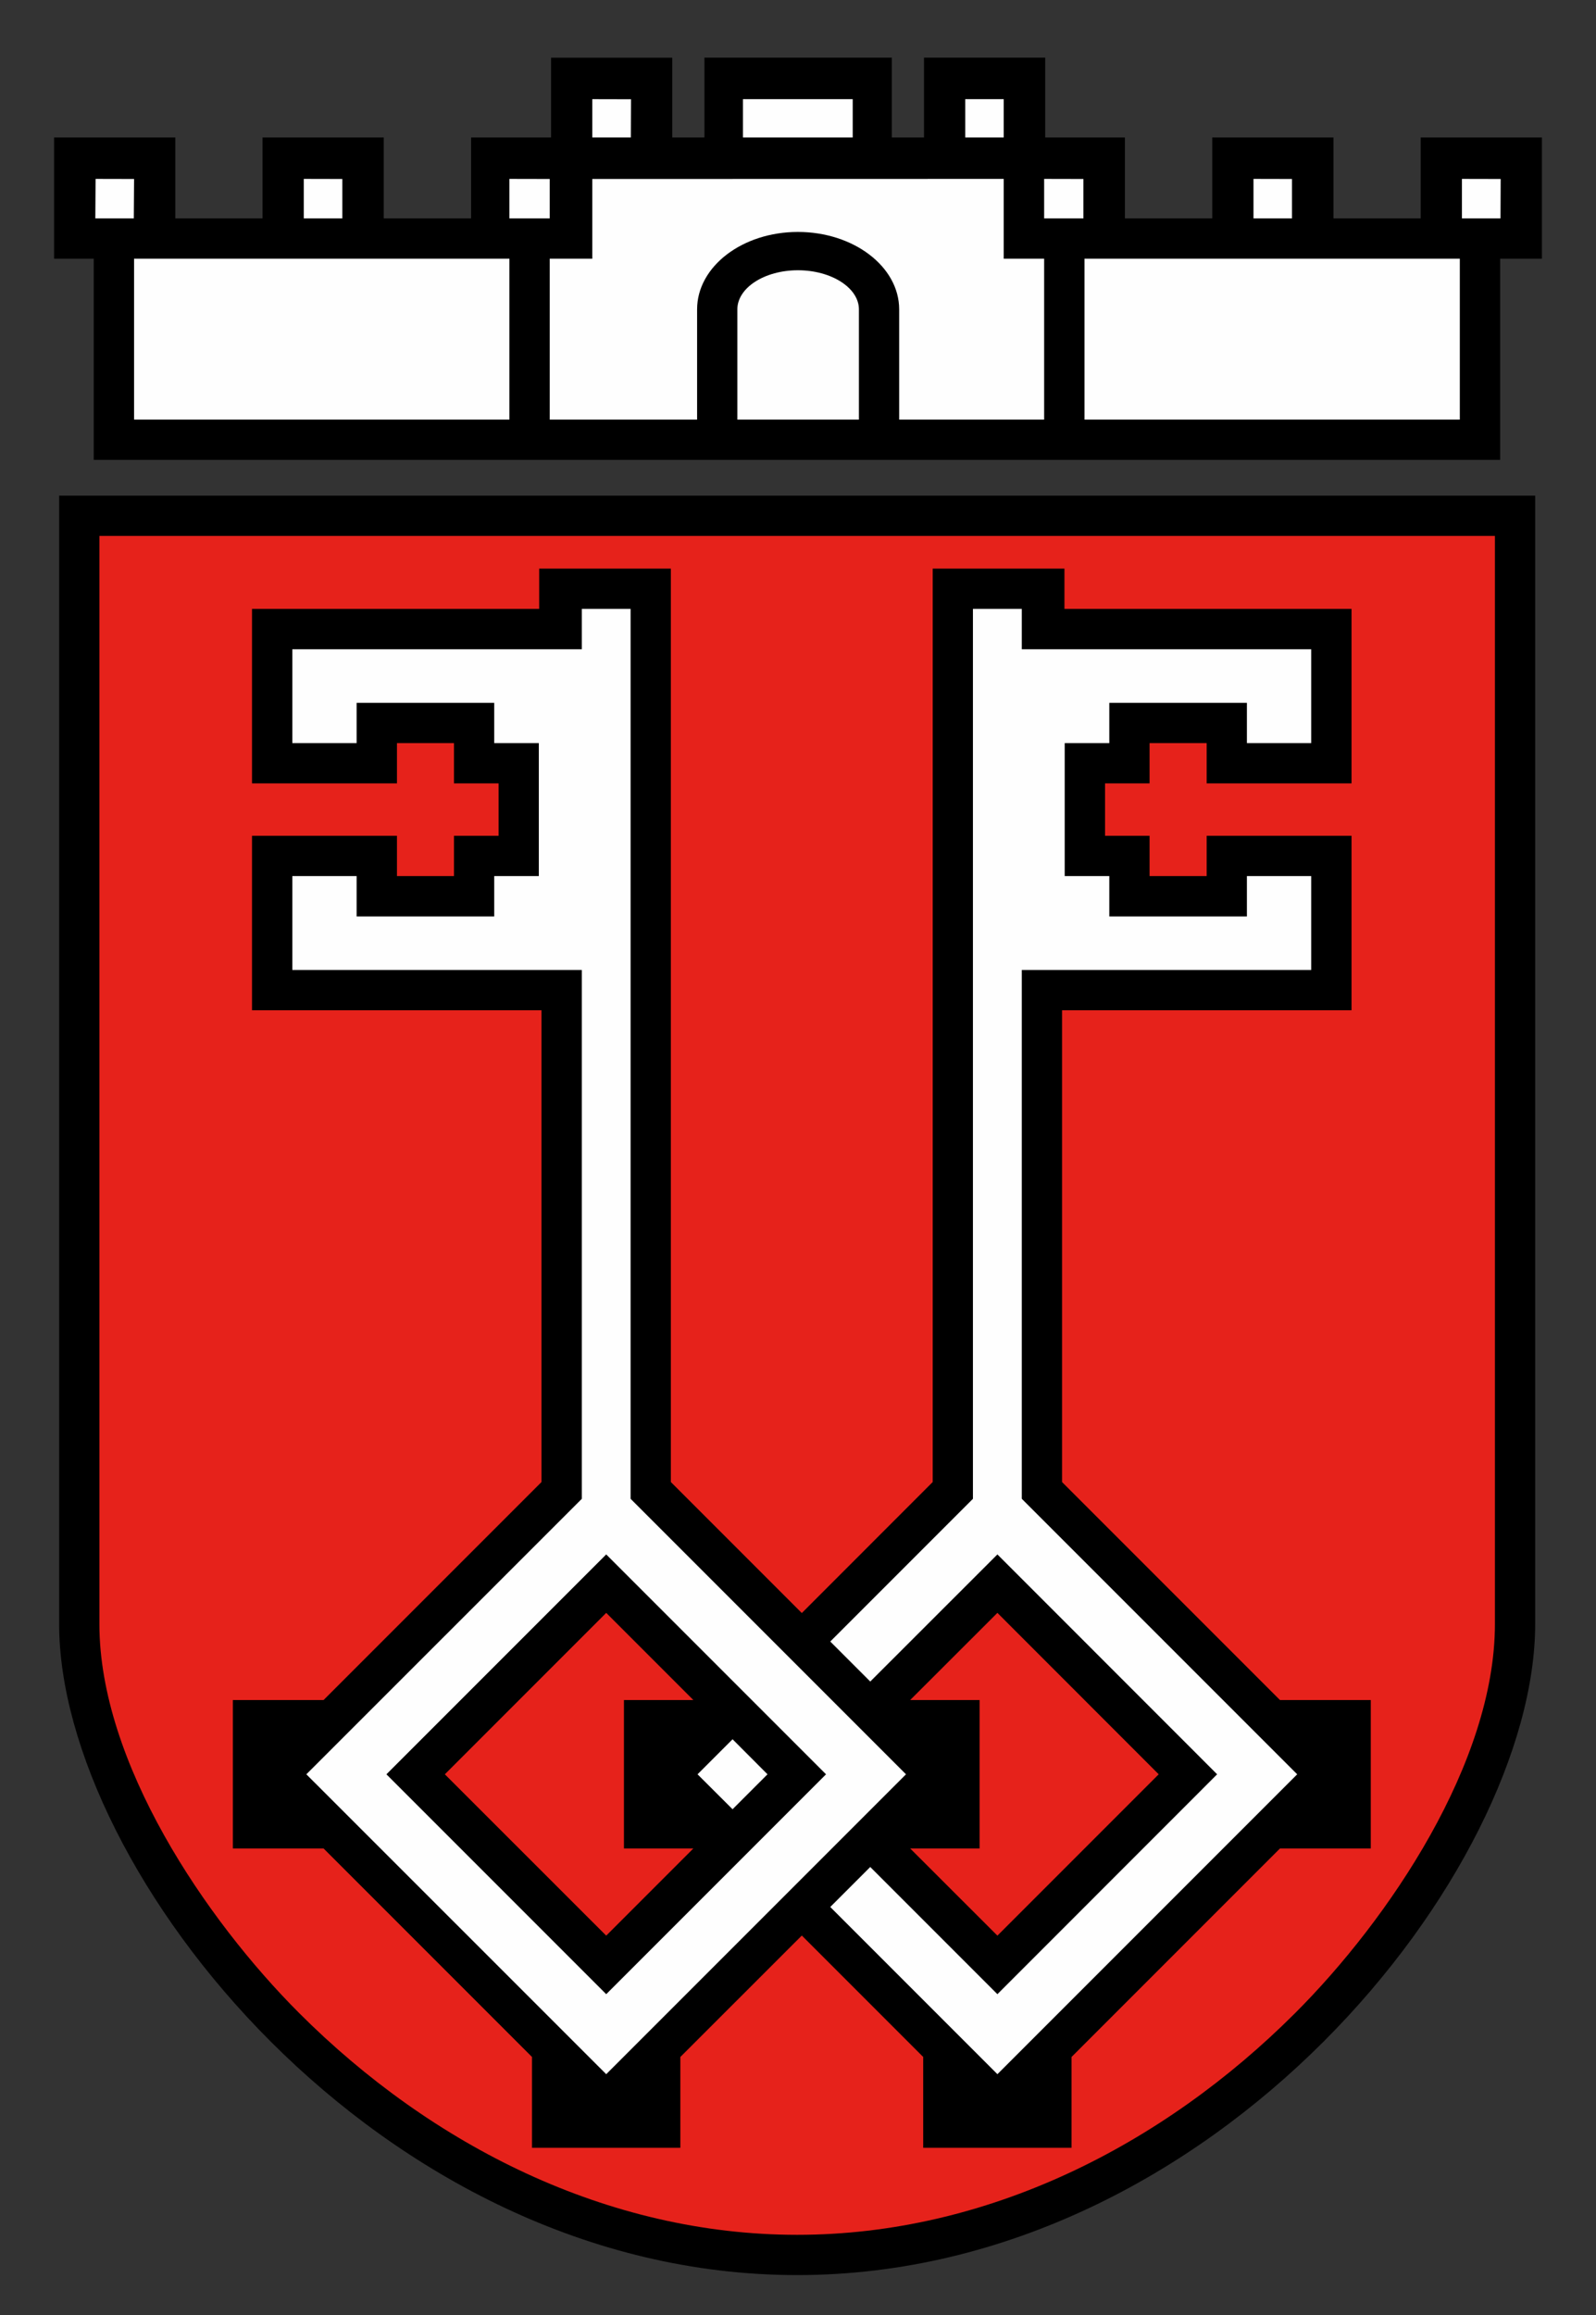 <?xml version="1.0" encoding="UTF-8"?>
<!DOCTYPE svg PUBLIC "-//W3C//DTD SVG 1.0//EN" "http://www.w3.org/TR/2001/REC-SVG-20010904/DTD/svg10.dtd">
<!-- Creator: CorelDRAW X6 -->
<svg xmlns="http://www.w3.org/2000/svg" xml:space="preserve" width="540" height="783" version="1.0" style="shape-rendering:geometricPrecision; text-rendering:geometricPrecision; image-rendering:optimizeQuality; fill-rule:evenodd; clip-rule:evenodd"
viewBox="1500 1700 18000 26100"
 xmlns:xlink="http://www.w3.org/1999/xlink">
 <rect x="1500" y="1700" width="18000" height="26100" fill="#333333" stroke="none"/>
 <defs>
  <style type="text/css">
   <![CDATA[
    .fil2 {fill:#FEFEFE}
    .fil0 {fill:black}
    .fil1 {fill:#E6221B}
   ]]>
  </style>
 </defs>
 <g id="Ebene_x0020_1">
  <path class="fil0" d="M2167 7288l16647 0 0 12722c0,2774 -3596,7340 -8323,7340 -4728,0 -8324,-4566 -8324,-7340l0 -12722z"/>
  <path class="fil1" d="M2621 7742l0 12268c0,1558 1194,3328 2256,4389 1493,1491 3474,2497 5614,2497 2139,0 4120,-1006 5613,-2497 1063,-1061 2256,-2831 2256,-4389l0 -12268 -15739 0z"/>
  <path class="fil0" d="M9066 18409l1477 1477 1476 -1477 0 -10298 1486 0 0 454c1079,0 2159,0 3238,0 0,656 0,1312 0,1967l-1634 0 0 -454 -644 0 0 454 -502 0 0 591 502 0 0 454 644 0 0 -454 1634 0c0,656 0,1311 0,1967l-3265 0 0 5319 2458 2458 1024 0 0 1673 -1024 0 -2351 2351 0 1024 -1673 0 0 -1024 -1369 -1369 -1370 1369 0 1024 -1673 0 0 -1024 -2351 -2351 -1023 0 0 -1673 1023 0 2458 -2458 0 -5319 -3265 0c0,-656 0,-1311 0,-1967l1635 0 0 454 643 0 0 -454 503 0 0 -591 -503 0 0 -454 -643 0 0 454 -1635 0c0,-655 0,-1311 0,-1967 1080,0 2159,0 3239,0l0 -454 1485 0 0 454 0 9844zm2699 4131l984 983 1819 -1819 -1819 -1820 -984 983 783 0 0 1673 -783 0zm-2445 -1673l-783 0 0 1673 783 0 -983 983 -1820 -1819 1820 -1820 983 983z"/>
  <path class="fil0" d="M18419 6885l0 -2268 471 0 0 -1367 -1367 0 0 912 -984 0 0 -912 -1367 0 0 912 -985 0 0 -912 -899 0 0 -900 -1367 0 0 900 -363 0 0 -900 -2113 0 0 900 -363 0 0 -899 -1367 0 0 899 -902 0 0 912 -985 0 0 -912 -1367 0 0 912 -984 0 0 -912 -1367 0 0 1367 447 0 0 2268c5287,0 10574,0 15862,0z"/>
  <path class="fil2" d="M8062 18598l-3107 3106 3382 3381 3381 -3381 -3106 -3106 0 -10033 -550 0 0 455 -3265 0 0 1058 725 0 0 -454 1552 0 0 454 503 0 0 454 0 591 0 454 -503 0 0 455 -1552 0 0 -455 -725 0 0 1059 3265 0 0 454 0 5508zm275 5585l-2479 -2479 2479 -2479 2479 2479 -2479 2479z"/>
  <path class="fil2" d="M12749 24183l-1434 -1434 -451 451 1885 1885 3381 -3381 -3106 -3106 0 0 0 -5962 3264 0 0 -1059 -725 0 0 455 -1552 0 0 -455 -503 0c0,-500 0,-999 0,-1499l503 0 0 -454 1552 0 0 454 725 0 0 -1058 -3264 0 0 -455 -551 0 0 10033 -1609 1609 451 451 1434 -1433 2478 2479 -2478 2479z"/>
  <polygon class="fil2" points="9762,22098 9367,21704 9762,21309 10156,21704 "/>
  <polygon class="fil2" points="9879,3250 11117,3250 11117,2818 9879,2818 "/>
  <polygon class="fil2" points="2575,4162 3009,4162 3012,3718 2578,3717 "/>
  <polygon class="fil2" points="4926,4162 5361,4162 5361,3718 4926,3717 "/>
  <polygon class="fil2" points="13276,4162 13719,4162 13719,3718 13276,3717 "/>
  <polygon class="fil2" points="15637,4162 16071,4162 16071,3718 15637,3717 "/>
  <polygon class="fil2" points="17988,4162 18423,4162 18425,3718 17988,3717 "/>
  <path class="fil2" d="M13731 4617c1411,0 2822,0 4233,0l0 1814 -4233 0 0 -1814z"/>
  <polygon class="fil2" points="7245,4162 7700,4162 7700,3718 7245,3717 "/>
  <polygon class="fil2" points="12386,3250 12820,3250 12820,2818 12386,2818 "/>
  <polygon class="fil2" points="8180,3250 8615,3250 8617,2819 8180,2818 "/>
  <path class="fil2" d="M9816 6431l0 -1243c0,-243 306,-441 683,-441 377,0 688,198 688,441l0 1243 -1371 0z"/>
  <path class="fil2" d="M7245 6431l-4233 0 0 -1814c1411,0 2822,0 4233,0l0 1814z"/>
  <path class="fil2" d="M12820 3717l0 900 456 0 0 1814 -1635 0 0 -1243c0,-482 -514,-873 -1142,-873 -628,0 -1137,391 -1137,873l0 1243 -1662 0 0 -1814 480 0 0 -899c1545,0 3092,-1 4640,-1z"/>
 </g>
</svg>